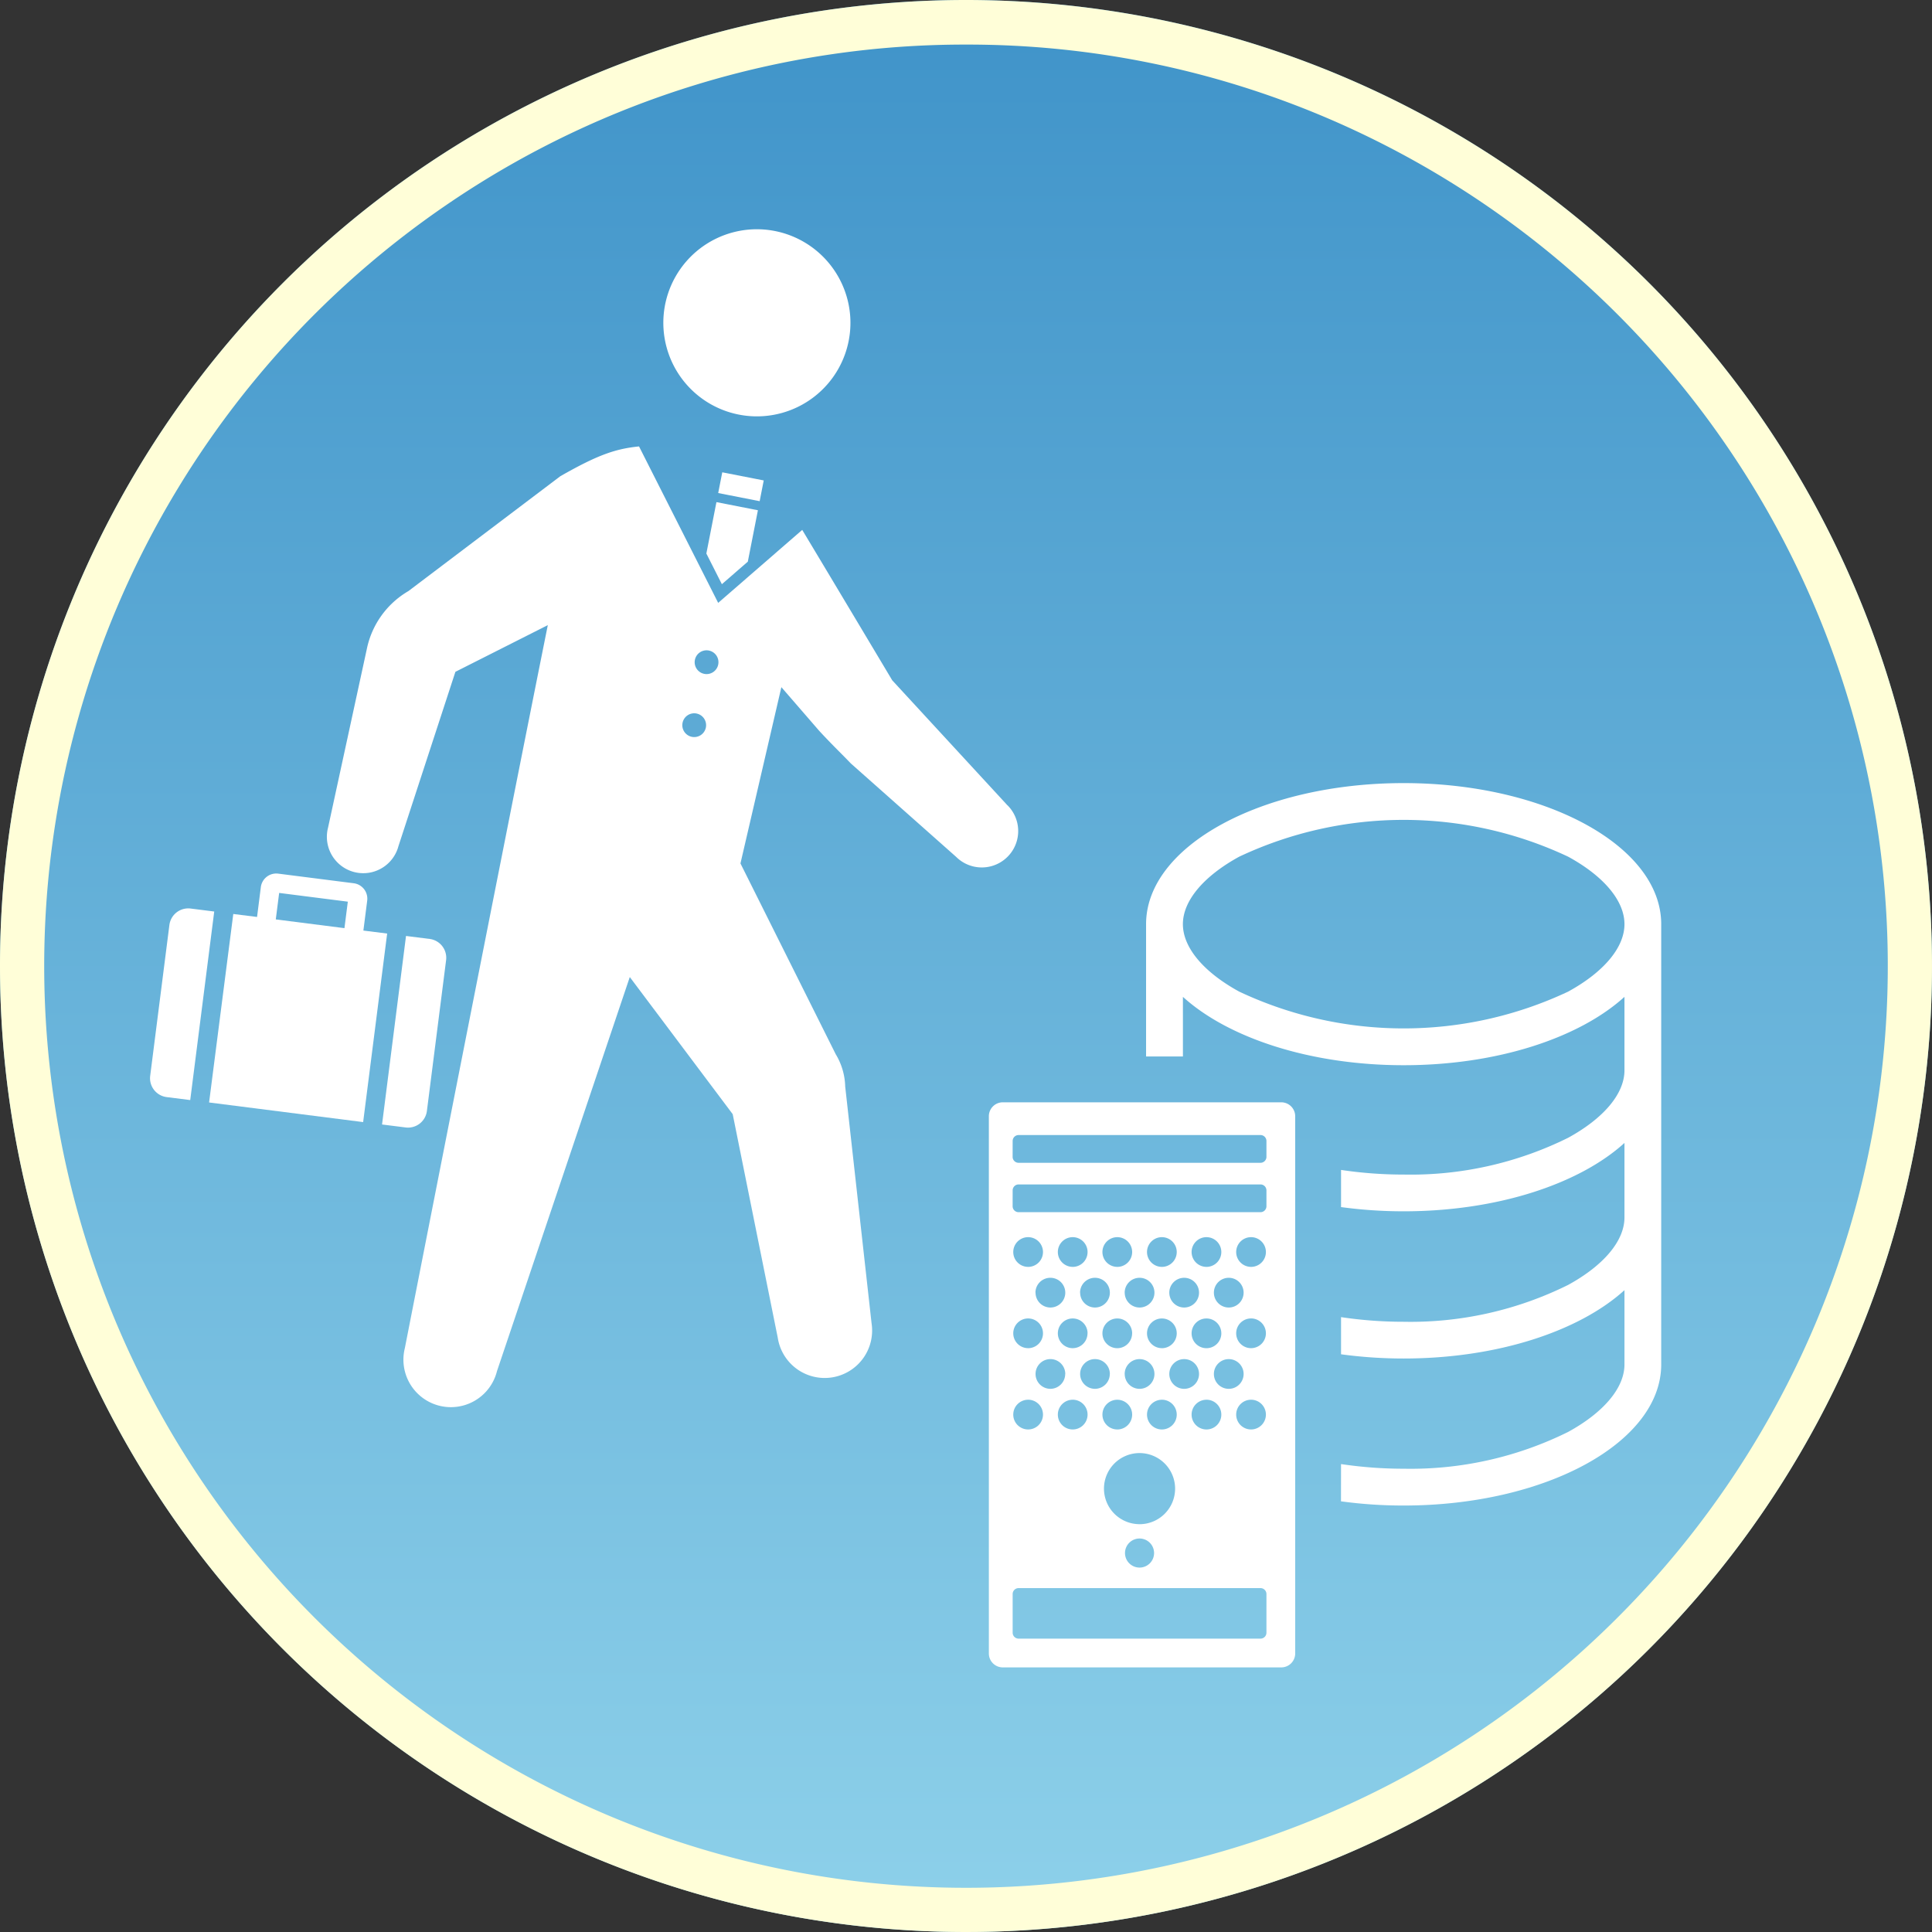 <svg xmlns="http://www.w3.org/2000/svg" xmlns:xlink="http://www.w3.org/1999/xlink" width="130" height="130" viewBox="0 0 130 130"><rect x="0" y="0" width="130" height="130" fill="#333333" stroke="none"/><defs><linearGradient id="a" x1="0.5" x2="0.5" y2="1" gradientUnits="objectBoundingBox"><stop offset="0" stop-color="#3f93c9"/><stop offset="1" stop-color="#8ed1ea"/></linearGradient></defs><g transform="translate(4226 -1944)"><path d="M65,0A65,65,0,1,1,0,65,65,65,0,0,1,65,0Z" transform="translate(-4226 1944)" fill="url(#a)"/><path d="M65,3A61.7,61.7,0,0,0,30.337,13.587,62.19,62.19,0,0,0,7.871,40.868a61.914,61.914,0,0,0,5.716,58.795,62.19,62.19,0,0,0,27.281,22.466,61.914,61.914,0,0,0,58.795-5.716,62.19,62.19,0,0,0,22.466-27.281,61.914,61.914,0,0,0-5.716-58.795A62.19,62.19,0,0,0,89.132,7.871,61.609,61.609,0,0,0,65,3m0-3A65,65,0,1,1,0,65,65,65,0,0,1,65,0Z" transform="translate(-4226 1944)" fill="#fffed8"/><g transform="translate(-4215.904 1959.425)"><g transform="translate(11.903 0)"><path d="M138.831,156.011a6.295,6.295,0,1,1-6.717-5.841A6.3,6.3,0,0,1,138.831,156.011Z" transform="translate(-103.621 -150.154)" fill="#fff"/><g transform="translate(0 14.613)"><rect width="1.422" height="2.843" transform="translate(26.327 3.138) rotate(-78.908)" fill="#fff"/><path d="M131.561,182.7l1.746-1.516.679-3.459-2.791-.547-.678,3.459Z" transform="translate(-104.987 -173.429)" fill="#fff"/><path d="M138.735,195.812l-7.754-8.413s-3.7-6.2-6.056-10.121l-5.655,4.911-5.326-10.527c-1.6.159-2.808.585-5.3,2.007l-10.217,7.726a5.878,5.878,0,0,0-2.8,3.9l-2.607,12.013a2.449,2.449,0,1,0,4.738,1.243l3.83-11.723,6.218-3.141c-3.044,15.135-9.621,48.654-9.621,48.654a3.193,3.193,0,1,0,6.2,1.544l8.937-26.519,6.925,9.227,3.033,15.05a3.193,3.193,0,0,0,6.31-.985l-1.773-15.923a4.4,4.4,0,0,0-.637-2.174l-6.411-12.84,2.753-11.86,2.541,2.933c.924,1,1.547,1.584,2.133,2.2l7.086,6.286a2.449,2.449,0,0,0,3.452-3.475Zm-20.293-5.24a.8.8,0,1,1-.631-.938A.8.8,0,0,1,118.442,190.572Zm.831-4.237a.8.8,0,1,1-.631-.939A.8.8,0,0,1,119.273,186.334Z" transform="translate(-92.944 -171.661)" fill="#fff"/></g></g><g transform="translate(0 43.348)"><path d="M81.274,229.36l10.366,1.32,1.616-12.687-1.6-.2.257-2.015a1.046,1.046,0,0,0-.9-1.168l-5.087-.648a1.047,1.047,0,0,0-1.169.9l-.255,2.015-1.6-.2Zm4.715-14.1,4.62.588-.227,1.782-4.62-.588Z" transform="translate(-77.301 -213.95)" fill="#fff"/><path d="M79.746,217.619l-1.587-.2a1.279,1.279,0,0,0-1.43,1.108l-1.292,10.149a1.279,1.279,0,0,0,1.108,1.43l1.586.2Z" transform="translate(-75.427 -215.058)" fill="#fff"/><path d="M101.6,220.339l-1.587-.2L98.4,232.824l1.587.2a1.28,1.28,0,0,0,1.431-1.108l1.292-10.148A1.279,1.279,0,0,0,101.6,220.339Z" transform="translate(-82.789 -215.933)" fill="#fff"/></g></g><path d="M196.058,160.355a28.378,28.378,0,0,0,4.215.313,23.857,23.857,0,0,0,11.067-2.476c2.408-1.319,3.79-2.974,3.79-4.54v-5c-3.033,2.757-8.551,4.6-14.856,4.6a31.13,31.13,0,0,1-4.215-.284v-2.5a28.423,28.423,0,0,0,4.215.312A23.857,23.857,0,0,0,211.34,148.3c2.408-1.319,3.79-2.974,3.79-4.54v-5.013c-3.033,2.757-8.551,4.6-14.856,4.6a31.135,31.135,0,0,1-4.215-.284v-2.5a28.423,28.423,0,0,0,4.215.312A23.857,23.857,0,0,0,211.34,138.4c2.408-1.319,3.79-2.973,3.79-4.54v-4.943c-3.033,2.757-8.551,4.6-14.856,4.6s-11.822-1.844-14.855-4.6l0,4.013h-2.479v-8.975c0,.01,0,.02,0,.03.04-5.223,7.784-9.451,17.331-9.451s17.292,4.228,17.331,9.451c0-.01,0-.02,0-.03v29.723h0c-.025,5.23-7.775,9.467-17.332,9.467a31.118,31.118,0,0,1-4.215-.283Zm15.282-40.87a25.971,25.971,0,0,0-22.133,0c-2.408,1.319-3.79,2.974-3.79,4.54s1.381,3.221,3.79,4.54a25.972,25.972,0,0,0,22.133,0c2.408-1.319,3.79-2.974,3.79-4.54S213.748,120.8,211.34,119.485Z" transform="translate(-4331.823 1882.159)" fill="#fff"/><path d="M420.216,320.639h18.745a.937.937,0,0,1,.934.934v36.155a.937.937,0,0,1-.934.934H420.216a.937.937,0,0,1-.934-.934V321.573A.937.937,0,0,1,420.216,320.639Zm.667,35.688a.4.4,0,0,0,.4.4H437.56a.4.4,0,0,0,.4-.4v-2.6a.4.4,0,0,0-.4-.4H421.283a.4.4,0,0,0-.4.4Zm8.538-7.3a2.393,2.393,0,1,0-2.393-2.393A2.393,2.393,0,0,0,429.422,349.025Zm-.978,1.941a.978.978,0,1,0,.978-.978A.978.978,0,0,0,428.443,350.966Zm5.981-12.049a1,1,0,1,0,1-1A1,1,0,0,0,434.424,338.917Zm.5-2.735a1,1,0,1,0-1,1A1,1,0,0,0,434.925,336.182Zm-1,4.469a1,1,0,1,0,1,1A1,1,0,0,0,433.924,340.651Zm-.5-1.734a1,1,0,1,0-1,1A1,1,0,0,0,433.424,338.917Zm-5,0a1,1,0,1,0,1-1A1,1,0,0,0,428.421,338.917Zm.5-2.735a1,1,0,1,0-1,1A1,1,0,0,0,428.921,336.182Zm2,1a1,1,0,1,0-1-1A1,1,0,0,0,430.923,337.182Zm0,3.469a1,1,0,1,0,1,1A1,1,0,0,0,430.923,340.651Zm-3,2a1,1,0,1,0-1-1A1,1,0,0,0,427.921,342.652Zm-.5-3.735a1,1,0,1,0-1,1A1,1,0,0,0,427.42,338.917Zm-1.5-2.735a1,1,0,1,0-1,1A1,1,0,0,0,425.92,336.182Zm-1,4.469a1,1,0,1,0,1,1A1,1,0,0,0,424.919,340.651Zm-.5-1.734a1,1,0,1,0-1,1A1,1,0,0,0,424.419,338.917Zm-2.5,1.734a1,1,0,1,0,1,1A1,1,0,0,0,421.917,340.651Zm0-3.469a1,1,0,1,0-1-1A1,1,0,0,0,421.917,337.182Zm0-5.47a1,1,0,1,0-1-1A1,1,0,0,0,421.917,331.712Zm.5,1.734a1,1,0,1,0,1-1A1,1,0,0,0,422.417,333.447Zm2.5-1.734a1,1,0,1,0-1-1A1,1,0,0,0,424.919,331.712Zm.5,1.734a1,1,0,1,0,1-1A1,1,0,0,0,425.419,333.447Zm2.5-1.734a1,1,0,1,0-1-1A1,1,0,0,0,427.921,331.712Zm.5,1.734a1,1,0,1,0,1-1A1,1,0,0,0,428.421,333.447Zm2.5-1.734a1,1,0,1,0-1-1A1,1,0,0,0,430.923,331.712Zm.5,1.734a1,1,0,1,0,1-1A1,1,0,0,0,431.423,333.447Zm2.5-1.734a1,1,0,1,0-1-1A1,1,0,0,0,433.924,331.712Zm.5,1.734a1,1,0,1,0,1-1A1,1,0,0,0,434.424,333.447Zm2.5-1.734a1,1,0,1,0-1-1A1,1,0,0,0,436.926,331.712Zm0,3.469a1,1,0,1,0,1,1A1,1,0,0,0,436.926,335.181Zm0,5.47a1,1,0,1,0,1,1A1,1,0,0,0,436.926,340.651Zm-16.043-13.02a.4.4,0,0,0,.4.4H437.56a.4.4,0,0,0,.4-.4v-1.067a.4.4,0,0,0-.4-.4H421.283a.4.4,0,0,0-.4.4Zm0-3.323a.4.4,0,0,0,.4.4H437.56a.4.4,0,0,0,.4-.4v-1.067a.4.4,0,0,0-.4-.4H421.283a.4.4,0,0,0-.4.4Z" transform="translate(-4578.744 1697.533)" fill="#fff"/></g></svg>